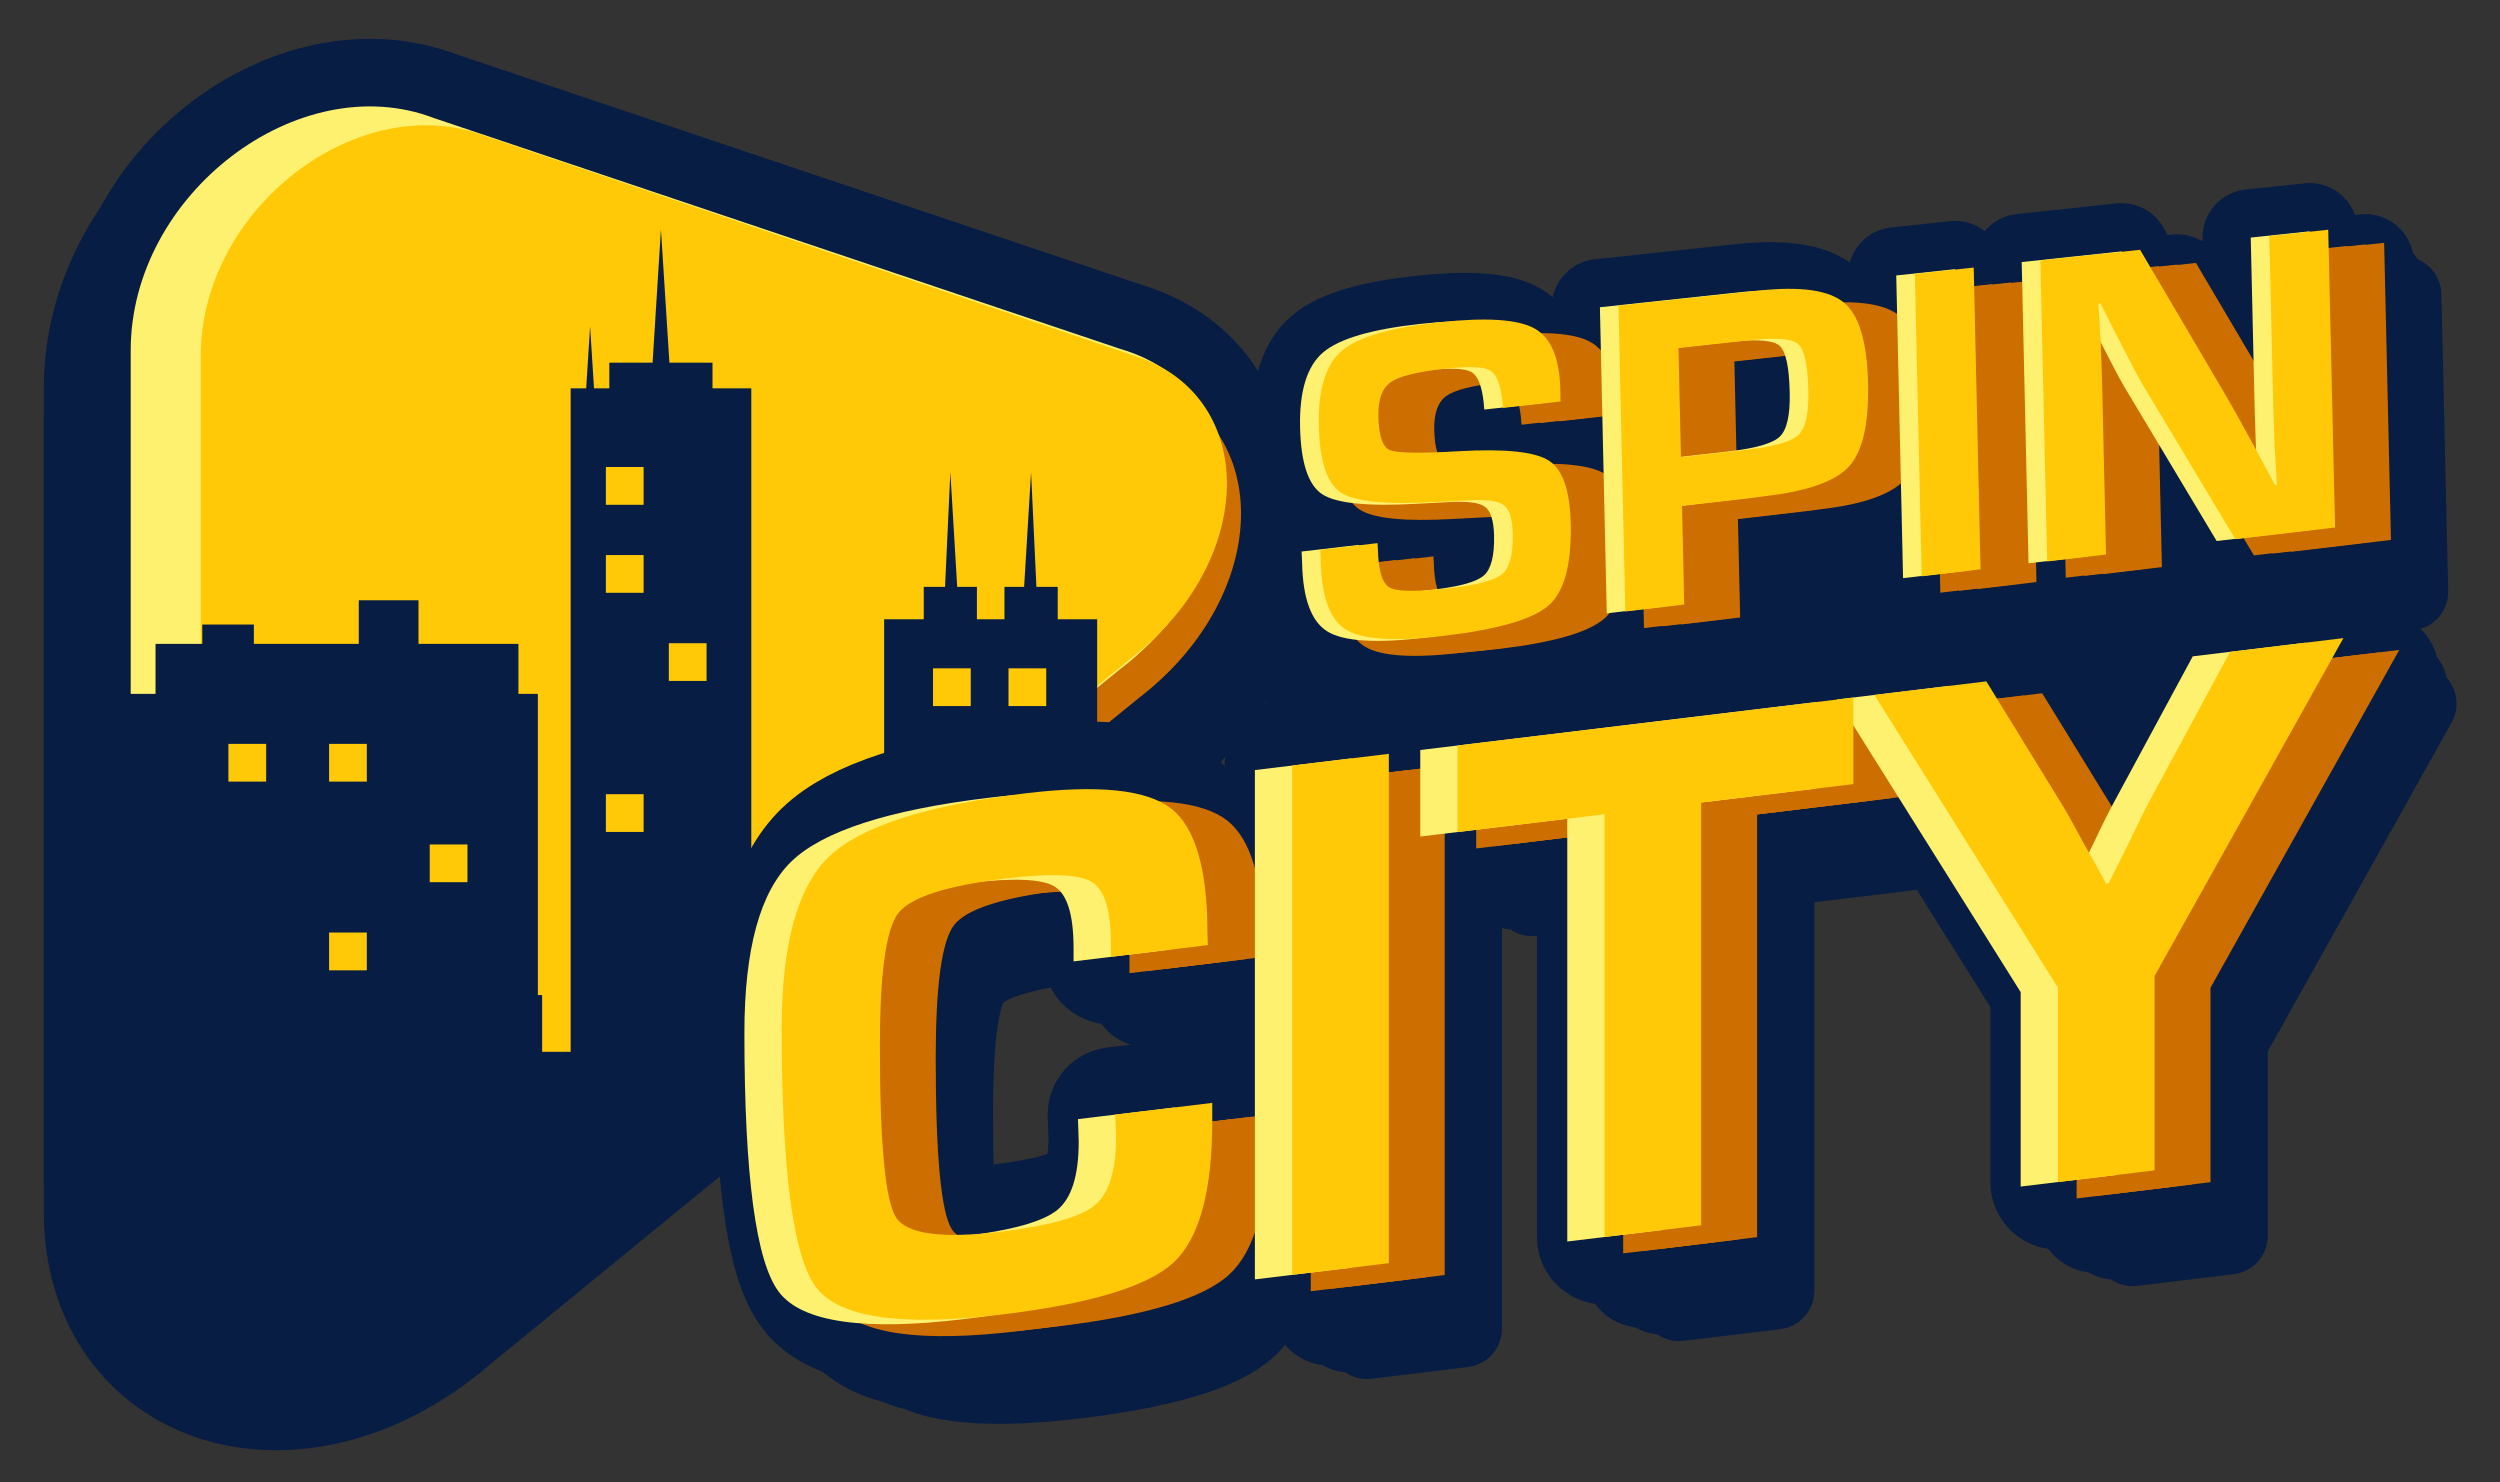 <?xml version="1.0" encoding="iso-8859-1"?>
<!-- Generator: Adobe Illustrator 16.0.0, SVG Export Plug-In . SVG Version: 6.00 Build 0)  -->
<!DOCTYPE svg PUBLIC "-//W3C//DTD SVG 1.1//EN" "http://www.w3.org/Graphics/SVG/1.1/DTD/svg11.dtd">
<svg version="1.1" id="Logo" xmlns="http://www.w3.org/2000/svg" xmlns:xlink="http://www.w3.org/1999/xlink" x="0px" y="0px"
	 width="129.5px" height="76.768px" viewBox="0 0 129.5 76.768" style="enable-background:new 0 0 129.5 76.768;"
	 xml:space="preserve">
<rect x="0" y="0" width="129.5" height="76.768" fill="#333333" stroke="none"/>
<g id="Play">
	<path style="fill:none;stroke:#071D44;stroke-width:9;stroke-linecap:round;stroke-linejoin:round;stroke-miterlimit:10;" d="
		M58.021,21.564L22.479,9.865c-7-2.623-15.709,4.044-15.709,12.148v40.761c0,8.104,8.709,10.515,15.709,4.467l35.543-29.084
		C65.085,32.697,65.085,23.568,58.021,21.564z"/>
	<path style="fill:none;stroke:#071D44;stroke-width:9;stroke-linecap:round;stroke-linejoin:round;stroke-miterlimit:10;" d="
		M58.021,19.817L22.479,7.99c-7-2.647-15.709,3.988-15.709,12.092v40.761c0,8.104,8.709,10.545,15.709,4.523l35.543-28.957
		C65.085,30.977,65.085,21.847,58.021,19.817z"/>
	<path style="fill:none;stroke:#071D44;stroke-width:7;stroke-linecap:round;stroke-linejoin:round;stroke-miterlimit:10;" d="
		M58.021,18.071L22.479,6.116c-7-2.675-15.709,3.933-15.709,12.036v40.76c0,8.104,8.709,10.577,15.709,4.58l35.543-28.829
		C65.085,29.254,65.085,20.125,58.021,18.071z"/>
	<path style="fill:#CC6F00;" d="M58.986,19.601L23.443,7.812c-7-2.642-15.709,3.985-15.709,12.074v40.688
		c0,8.089,8.709,10.521,15.709,4.507l35.543-28.921C66.051,30.735,66.051,21.623,58.986,19.601z"/>
	<path style="fill:#FEF170;" d="M58.021,18.071L22.479,6.116c-7-2.675-15.709,3.933-15.709,12.036v40.76
		c0,8.104,8.709,10.577,15.709,4.58l35.543-28.829C65.085,29.254,65.085,20.125,58.021,18.071z"/>
	<path style="fill:#FFC907;" d="M58.572,18.363L25.163,7.053c-6.58-2.514-14.765,3.739-14.765,11.388v38.461
		c0,7.646,8.185,10.015,14.765,4.379l33.411-27.172C65.214,28.994,65.214,20.324,58.572,18.363z"/>
</g>
<g id="Silhouette">
	<g>
		<g>
			<g>
				<defs>
					<path id="SVGID_1_" d="M60.104,16.532L21.646,2.35C14.095-0.542,4.635,6.92,4.57,15.844L4.25,60.738
						c-0.064,8.926,9.396,12.337,17.059,6.191L60.09,36.214C67.775,30.203,67.773,19.256,60.104,16.532z"/>
				</defs>
				<clipPath id="SVGID_2_">
					<use xlink:href="#SVGID_1_"  style="overflow:visible;"/>
				</clipPath>
				<g style="clip-path:url(#SVGID_2_);">
					<path style="fill:#071D44;" d="M56.833,44.694V32.079h-2.042v-1.678h-1.105l-0.277-5.934l-0.36,5.934H52.03v1.678h-1.426
						v-1.678h-1.021l-0.355-5.934l-0.275,5.934H47.85v1.678h-2.052v14.545h-4.515v7.206h-0.834v-5.876h-1.532V20.117h-2.009v-1.332
						h-2.233l-0.438-6.906l-0.433,6.906h-2.241v1.332H30.77l-0.203-3.208l-0.203,3.208h-0.805v34.367h-1.477v-2.938h-0.221V35.941
						h-1.006v-2.589h-5.177v-2.259h-3.094v2.259H13.15v-1.001h-2.672v1.001H8.057v2.589H6.048v13.6h-0.53v-2.459H3.104l5.085,25.258
						h13.519L56.833,44.694z"/>
					<g>
						<rect x="11.832" y="38.531" style="fill:#FFC907;" width="1.955" height="1.956"/>
						<rect x="17.046" y="38.531" style="fill:#FFC907;" width="1.955" height="1.956"/>
						<rect x="22.26" y="43.744" style="fill:#FFC907;" width="1.955" height="1.955"/>
						<rect x="17.046" y="48.307" style="fill:#FFC907;" width="1.955" height="1.955"/>
						<rect x="31.384" y="24.191" style="fill:#FFC907;" width="1.955" height="1.956"/>
						<rect x="31.384" y="28.754" style="fill:#FFC907;" width="1.955" height="1.954"/>
						<rect x="34.645" y="33.317" style="fill:#FFC907;" width="1.955" height="1.955"/>
						<rect x="31.384" y="41.138" style="fill:#FFC907;" width="1.955" height="1.955"/>
						<rect x="48.33" y="34.619" style="fill:#FFC907;" width="1.955" height="1.956"/>
						<rect x="52.24" y="34.619" style="fill:#FFC907;" width="1.955" height="1.956"/>
						<rect x="48.33" y="38.531" style="fill:#FFC907;" width="1.955" height="1.956"/>
						<rect x="52.24" y="42.442" style="fill:#FFC907;" width="1.955" height="1.954"/>
					</g>
				</g>
			</g>
		</g>
	</g>
</g>
<polygon style="fill:#071D44;" points="111.218,39.378 65.561,46.135 65.561,33.705 111.218,26.948 "/>
<g id="Spin">
	<g>
		<path style="fill:none;stroke:#071D44;stroke-width:4;stroke-linecap:round;stroke-linejoin:round;stroke-miterlimit:10;" d="
			M84.693,24.269l-2.979,0.338c-0.021-0.146-0.028-0.253-0.028-0.323c-0.092-0.884-0.306-1.42-0.64-1.611s-1.112-0.219-2.339-0.081
			c-1.441,0.162-2.384,0.399-2.82,0.713c-0.438,0.314-0.646,0.896-0.628,1.745c0.021,1.005,0.218,1.589,0.582,1.749
			c0.366,0.159,1.562,0.179,3.589,0.055c2.396-0.146,3.95,0.015,4.666,0.475c0.715,0.46,1.09,1.544,1.129,3.253
			c0.049,2.104-0.334,3.511-1.146,4.226c-0.811,0.717-2.62,1.245-5.43,1.588c-2.525,0.31-4.211,0.21-5.053-0.298
			c-0.841-0.508-1.281-1.688-1.322-3.547l-0.023-0.583l2.965-0.354l0.021,0.338c0.023,1.113,0.234,1.771,0.635,1.974
			c0.398,0.2,1.472,0.197,3.222-0.014c1.365-0.164,2.233-0.413,2.604-0.745c0.369-0.331,0.543-1.016,0.521-2.055
			c-0.019-0.768-0.172-1.258-0.464-1.479c-0.292-0.219-0.913-0.3-1.863-0.241l-1.688,0.093c-2.545,0.149-4.176-0.011-4.896-0.483
			c-0.716-0.47-1.096-1.62-1.137-3.445c-0.041-1.865,0.355-3.154,1.191-3.869c0.839-0.715,2.533-1.214,5.084-1.495
			c2.416-0.267,4.052-0.163,4.902,0.309c0.852,0.473,1.297,1.528,1.334,3.167L84.693,24.269z"/>
		<path style="fill:none;stroke:#071D44;stroke-width:4;stroke-linecap:round;stroke-linejoin:round;stroke-miterlimit:10;" d="
			M88.055,35.106l-0.354-15.799l6.473-0.712l0.801-0.089c2.174-0.238,3.646-0.029,4.422,0.624c0.773,0.653,1.185,2.036,1.231,4.146
			c0.047,2.094-0.282,3.527-0.987,4.3c-0.707,0.771-2.16,1.289-4.354,1.548l-0.706,0.095l-3.589,0.422l0.112,5.093L88.055,35.106z
			 M90.934,27.124l3.474-0.401c1.381-0.16,2.252-0.419,2.618-0.771c0.365-0.354,0.535-1.108,0.509-2.266
			c-0.027-1.326-0.201-2.131-0.521-2.415c-0.315-0.283-1.127-0.354-2.43-0.206l-3.777,0.423L90.934,27.124z"/>
		<path style="fill:none;stroke:#071D44;stroke-width:4;stroke-linecap:round;stroke-linejoin:round;stroke-miterlimit:10;" d="
			M106.1,17.284l0.354,15.588l-3.048,0.369l-0.354-15.622L106.1,17.284z"/>
		<path style="fill:none;stroke:#071D44;stroke-width:4;stroke-linecap:round;stroke-linejoin:round;stroke-miterlimit:10;" d="
			M124.463,15.275l0.354,15.378l-5.166,0.624l-4.784-7.943c-0.236-0.396-0.61-1.098-1.123-2.103l-0.543-1.056l-0.531-1.058
			l-0.117,0.013l0.07,1.02l0.06,1.008l0.068,2.032l0.204,8.896l-3.052,0.368l-0.354-15.546l5.168-0.565l4.357,7.372
			c0.385,0.651,0.832,1.442,1.341,2.372l0.642,1.184l0.642,1.191l0.104-0.013l-0.059-0.988l-0.059-0.989l-0.068-1.983l-0.204-8.879
			L124.463,15.275z"/>
	</g>
	<g>
		<path style="fill:none;stroke:#071D44;stroke-width:4;stroke-linecap:round;stroke-linejoin:round;stroke-miterlimit:10;" d="
			M83.729,23.403l-2.978,0.337c-0.021-0.146-0.028-0.254-0.028-0.323c-0.093-0.884-0.306-1.423-0.641-1.613
			c-0.334-0.191-1.111-0.22-2.338-0.083c-1.442,0.161-2.385,0.397-2.821,0.711c-0.438,0.314-0.646,0.896-0.628,1.747
			c0.021,1.007,0.217,1.59,0.582,1.75c0.365,0.161,1.561,0.181,3.589,0.059c2.396-0.144,3.95,0.019,4.665,0.479
			c0.715,0.462,1.09,1.547,1.131,3.255c0.047,2.104-0.336,3.514-1.146,4.228c-0.813,0.715-2.621,1.245-5.43,1.586
			c-2.525,0.307-4.211,0.206-5.054-0.302c-0.841-0.509-1.28-1.692-1.319-3.552l-0.025-0.583l2.965-0.352l0.02,0.337
			c0.024,1.114,0.235,1.772,0.636,1.975c0.397,0.202,1.472,0.2,3.223-0.01c1.365-0.163,2.231-0.411,2.604-0.743
			c0.369-0.333,0.543-1.019,0.521-2.058c-0.019-0.768-0.172-1.259-0.464-1.478c-0.291-0.22-0.912-0.302-1.863-0.244l-1.688,0.092
			c-2.543,0.146-4.176-0.014-4.896-0.486c-0.717-0.473-1.097-1.623-1.137-3.45c-0.042-1.865,0.355-3.155,1.191-3.872
			c0.838-0.714,2.533-1.211,5.082-1.49c2.418-0.266,4.054-0.16,4.904,0.313c0.852,0.473,1.297,1.529,1.333,3.169L83.729,23.403z"/>
		<path style="fill:none;stroke:#071D44;stroke-width:4;stroke-linecap:round;stroke-linejoin:round;stroke-miterlimit:10;" d="
			M87.089,34.249l-0.354-15.809l6.476-0.709l0.8-0.088c2.176-0.237,3.647-0.027,4.422,0.629c0.775,0.655,1.186,2.038,1.231,4.149
			c0.047,2.096-0.283,3.529-0.987,4.303c-0.707,0.771-2.16,1.288-4.355,1.545l-0.705,0.094l-3.59,0.42l0.113,5.097L87.089,34.249z
			 M89.968,26.268l3.472-0.4c1.384-0.159,2.254-0.417,2.621-0.771c0.364-0.354,0.535-1.107,0.508-2.267
			c-0.027-1.326-0.2-2.132-0.521-2.416c-0.317-0.283-1.126-0.354-2.429-0.208l-3.778,0.42L89.968,26.268z"/>
		<path style="fill:none;stroke:#071D44;stroke-width:4;stroke-linecap:round;stroke-linejoin:round;stroke-miterlimit:10;" d="
			M105.134,16.43l0.354,15.599l-3.049,0.367l-0.354-15.635L105.134,16.43z"/>
		<path style="fill:none;stroke:#071D44;stroke-width:4;stroke-linecap:round;stroke-linejoin:round;stroke-miterlimit:10;" d="
			M123.498,14.434l0.354,15.388l-5.168,0.62l-4.783-7.953c-0.236-0.397-0.611-1.101-1.123-2.104l-0.543-1.058l-0.532-1.059
			l-0.116,0.012l0.068,1.02l0.061,1.009l0.068,2.034l0.203,8.903l-3.049,0.367l-0.354-15.559l5.167-0.563l4.357,7.38
			c0.384,0.652,0.83,1.444,1.341,2.375l0.643,1.185l0.642,1.192l0.104-0.013l-0.059-0.99l-0.06-0.989l-0.069-1.986l-0.203-8.884
			L123.498,14.434z"/>
	</g>
	<g>
		<path style="fill:none;stroke:#071D44;stroke-width:5;stroke-linecap:round;stroke-linejoin:round;stroke-miterlimit:10;" d="
			M82.764,22.536l-2.979,0.334c-0.021-0.146-0.029-0.253-0.029-0.323c-0.092-0.885-0.305-1.424-0.641-1.615
			c-0.332-0.191-1.111-0.22-2.338-0.083c-1.441,0.16-2.383,0.396-2.819,0.71c-0.438,0.313-0.647,0.896-0.628,1.747
			c0.021,1.007,0.216,1.591,0.58,1.751c0.367,0.161,1.563,0.183,3.591,0.061c2.396-0.141,3.95,0.021,4.665,0.483
			c0.714,0.462,1.09,1.548,1.129,3.258c0.047,2.104-0.335,3.514-1.146,4.229c-0.81,0.715-2.621,1.243-5.43,1.582
			c-2.525,0.305-4.21,0.203-5.051-0.306c-0.842-0.51-1.281-1.693-1.322-3.554l-0.025-0.583l2.966-0.349l0.021,0.339
			c0.024,1.113,0.235,1.773,0.635,1.977c0.397,0.202,1.472,0.201,3.223-0.007c1.363-0.162,2.232-0.41,2.604-0.743
			c0.369-0.331,0.543-1.018,0.521-2.058c-0.02-0.768-0.173-1.259-0.464-1.479c-0.293-0.218-0.914-0.301-1.863-0.245l-1.688,0.089
			c-2.545,0.146-4.176-0.017-4.896-0.488c-0.716-0.475-1.097-1.625-1.138-3.454c-0.041-1.866,0.355-3.157,1.193-3.873
			s2.531-1.212,5.082-1.489c2.416-0.265,4.053-0.158,4.903,0.316c0.851,0.474,1.296,1.532,1.333,3.174L82.764,22.536z"/>
		<path style="fill:none;stroke:#071D44;stroke-width:5;stroke-linecap:round;stroke-linejoin:round;stroke-miterlimit:10;" d="
			M86.123,33.394L85.77,17.573l6.474-0.704l0.802-0.087c2.173-0.235,3.646-0.023,4.422,0.631c0.771,0.658,1.184,2.042,1.229,4.155
			c0.05,2.097-0.28,3.533-0.984,4.305c-0.708,0.772-2.16,1.287-4.355,1.542l-0.705,0.094l-3.59,0.418l0.113,5.101L86.123,33.394z
			 M89.003,25.406l3.472-0.397c1.381-0.157,2.254-0.415,2.619-0.768c0.365-0.354,0.536-1.108,0.51-2.267
			c-0.028-1.328-0.203-2.135-0.521-2.419c-0.315-0.283-1.126-0.354-2.431-0.212l-3.775,0.418L89.003,25.406z"/>
		<path style="fill:none;stroke:#071D44;stroke-width:5;stroke-linecap:round;stroke-linejoin:round;stroke-miterlimit:10;" d="
			M104.169,15.575l0.354,15.609l-3.049,0.364l-0.354-15.646L104.169,15.575z"/>
		<path style="fill:none;stroke:#071D44;stroke-width:5;stroke-linecap:round;stroke-linejoin:round;stroke-miterlimit:10;" d="
			M122.531,13.59l0.354,15.398l-5.166,0.617l-4.783-7.963c-0.237-0.398-0.61-1.103-1.125-2.107l-0.543-1.058l-0.531-1.062
			l-0.115,0.013l0.068,1.02l0.061,1.009l0.068,2.035l0.203,8.91l-3.049,0.365l-0.354-15.57l5.169-0.56l4.357,7.391
			c0.383,0.651,0.83,1.446,1.34,2.378l0.643,1.186l0.643,1.193l0.104-0.012l-0.061-0.989l-0.059-0.992l-0.068-1.987l-0.203-8.89
			L122.531,13.59z"/>
	</g>
	<g>
		<path style="fill:none;stroke:#071D44;stroke-width:5;stroke-linecap:round;stroke-linejoin:round;stroke-miterlimit:10;" d="
			M79.867,20.885l-2.979,0.33c-0.021-0.146-0.029-0.254-0.029-0.325c-0.092-0.886-0.305-1.427-0.639-1.619
			c-0.334-0.193-1.113-0.224-2.34-0.089c-1.441,0.158-2.384,0.395-2.82,0.707c-0.438,0.314-0.646,0.896-0.627,1.75
			c0.021,1.009,0.215,1.594,0.582,1.757c0.365,0.16,1.56,0.184,3.588,0.063c2.396-0.138,3.951,0.026,4.666,0.49
			c0.715,0.463,1.09,1.555,1.129,3.268c0.047,2.11-0.334,3.521-1.146,4.235s-2.62,1.241-5.43,1.577
			c-2.525,0.302-4.212,0.198-5.052-0.313c-0.842-0.513-1.283-1.699-1.321-3.563l-0.025-0.584l2.966-0.344l0.021,0.339
			c0.022,1.116,0.233,1.777,0.634,1.981c0.4,0.203,1.473,0.202,3.223-0.004c1.364-0.159,2.232-0.405,2.604-0.739
			c0.369-0.331,0.544-1.02,0.521-2.062c-0.02-0.771-0.172-1.263-0.465-1.483c-0.291-0.22-0.912-0.304-1.861-0.248l-1.688,0.087
			c-2.545,0.144-4.178-0.022-4.896-0.499c-0.717-0.477-1.098-1.63-1.139-3.462c-0.041-1.872,0.356-3.165,1.192-3.88
			c0.839-0.715,2.532-1.209,5.084-1.482c2.416-0.262,4.051-0.152,4.901,0.324c0.854,0.478,1.297,1.537,1.334,3.183L79.867,20.885z"
			/>
		<path style="fill:none;stroke:#071D44;stroke-width:5;stroke-linecap:round;stroke-linejoin:round;stroke-miterlimit:10;" d="
			M83.229,31.77l-0.354-15.854l6.473-0.695l0.803-0.085c2.172-0.232,3.646-0.021,4.422,0.641c0.771,0.66,1.183,2.046,1.229,4.164
			c0.048,2.102-0.282,3.54-0.985,4.312c-0.707,0.774-2.16,1.287-4.356,1.541l-0.706,0.093l-3.589,0.413l0.114,5.109L83.229,31.77z
			 M86.107,23.771l3.472-0.393c1.381-0.158,2.253-0.413,2.62-0.767c0.363-0.354,0.535-1.111,0.508-2.271
			c-0.027-1.331-0.202-2.139-0.521-2.425c-0.314-0.284-1.125-0.355-2.429-0.215l-3.776,0.412L86.107,23.771z"/>
		<path style="fill:none;stroke:#071D44;stroke-width:5;stroke-linecap:round;stroke-linejoin:round;stroke-miterlimit:10;" d="
			M101.273,13.943l0.354,15.645l-3.048,0.36l-0.354-15.679L101.273,13.943z"/>
		<path style="fill:none;stroke:#071D44;stroke-width:5;stroke-linecap:round;stroke-linejoin:round;stroke-miterlimit:10;" d="
			M119.637,11.982l0.352,15.434l-5.165,0.609l-4.783-7.986c-0.237-0.399-0.61-1.104-1.123-2.113l-0.543-1.062l-0.532-1.063
			l-0.115,0.014l0.068,1.021l0.061,1.012l0.067,2.039l0.204,8.931l-3.05,0.36l-0.354-15.604l5.168-0.552l4.358,7.411
			c0.384,0.655,0.831,1.45,1.34,2.386l0.644,1.188l0.641,1.197l0.105-0.012l-0.061-0.993l-0.061-0.994l-0.066-1.99l-0.204-8.91
			L119.637,11.982z"/>
	</g>
	<g>
		<path style="fill:#CC6F00;" d="M83.729,21.494l-2.978,0.332c-0.021-0.146-0.028-0.254-0.028-0.323
			c-0.093-0.885-0.306-1.422-0.641-1.615c-0.334-0.191-1.111-0.223-2.338-0.086c-1.442,0.159-2.385,0.396-2.821,0.707
			c-0.438,0.313-0.646,0.896-0.628,1.746c0.021,1.006,0.217,1.589,0.582,1.75c0.365,0.16,1.561,0.183,3.589,0.062
			c2.396-0.14,3.95,0.022,4.665,0.484s1.09,1.548,1.131,3.258c0.047,2.104-0.336,3.512-1.146,4.225
			c-0.813,0.715-2.621,1.241-5.43,1.577c-2.525,0.304-4.211,0.201-5.054-0.309c-0.841-0.508-1.28-1.692-1.319-3.553l-0.025-0.583
			l2.965-0.346l0.02,0.337c0.024,1.114,0.235,1.773,0.636,1.977c0.397,0.203,1.472,0.2,3.223-0.008
			c1.365-0.16,2.231-0.406,2.604-0.738c0.369-0.331,0.543-1.018,0.521-2.058c-0.019-0.767-0.172-1.259-0.464-1.479
			c-0.291-0.22-0.912-0.303-1.863-0.246l-1.688,0.089c-2.543,0.145-4.176-0.021-4.896-0.493c-0.717-0.474-1.097-1.625-1.137-3.452
			c-0.042-1.865,0.355-3.156,1.191-3.869c0.838-0.714,2.533-1.208,5.082-1.484c2.418-0.262,4.054-0.155,4.904,0.318
			c0.852,0.475,1.297,1.53,1.333,3.173L83.729,21.494z"/>
		<path style="fill:#CC6F00;" d="M87.089,32.347l-0.354-15.809l6.475-0.7l0.8-0.088c2.175-0.232,3.647-0.021,4.423,0.636
			c0.773,0.656,1.185,2.04,1.23,4.151c0.047,2.097-0.283,3.53-0.987,4.302c-0.707,0.771-2.159,1.285-4.356,1.539l-0.705,0.093
			l-3.59,0.415l0.115,5.098L87.089,32.347z M89.968,24.366l3.472-0.396c1.384-0.155,2.254-0.412,2.621-0.766
			c0.364-0.352,0.535-1.107,0.508-2.265c-0.027-1.328-0.2-2.133-0.521-2.417c-0.317-0.284-1.126-0.354-2.429-0.212l-3.778,0.415
			L89.968,24.366z"/>
		<path style="fill:#CC6F00;" d="M105.134,14.551l0.354,15.6l-3.049,0.362l-0.354-15.635L105.134,14.551z"/>
		<path style="fill:#CC6F00;" d="M123.498,12.579l0.354,15.39l-5.168,0.612l-4.783-7.96c-0.235-0.398-0.61-1.1-1.123-2.105
			l-0.543-1.058l-0.531-1.06l-0.116,0.013l0.067,1.02l0.062,1.009l0.068,2.032l0.202,8.904l-3.049,0.363l-0.354-15.561l5.167-0.557
			l4.358,7.388c0.383,0.651,0.83,1.444,1.34,2.376l0.643,1.185l0.641,1.194l0.104-0.012l-0.058-0.99l-0.061-0.989l-0.068-1.986
			l-0.203-8.883L123.498,12.579z"/>
	</g>
	<g>
		<path style="fill:#CC6F00;" d="M82.764,21.581l-2.979,0.333c-0.021-0.145-0.029-0.253-0.029-0.322
			c-0.092-0.886-0.305-1.425-0.641-1.615c-0.332-0.192-1.111-0.222-2.338-0.087c-1.441,0.16-2.383,0.396-2.819,0.709
			c-0.438,0.313-0.647,0.896-0.628,1.746c0.021,1.007,0.216,1.591,0.58,1.751c0.367,0.161,1.563,0.183,3.591,0.063
			c2.396-0.139,3.95,0.023,4.665,0.485c0.714,0.463,1.09,1.549,1.129,3.259c0.047,2.105-0.335,3.515-1.146,4.229
			c-0.81,0.715-2.621,1.24-5.43,1.577c-2.525,0.304-4.21,0.201-5.051-0.309c-0.842-0.511-1.281-1.695-1.322-3.556l-0.025-0.584
			l2.966-0.347l0.021,0.339c0.024,1.113,0.235,1.773,0.635,1.978c0.398,0.202,1.472,0.201,3.223-0.007
			c1.363-0.16,2.232-0.406,2.604-0.74c0.369-0.331,0.543-1.018,0.521-2.058c-0.02-0.769-0.173-1.262-0.464-1.479
			c-0.293-0.218-0.914-0.302-1.863-0.246l-1.688,0.09c-2.545,0.144-4.176-0.021-4.896-0.493c-0.716-0.475-1.097-1.625-1.138-3.455
			c-0.041-1.868,0.355-3.156,1.193-3.873c0.838-0.713,2.531-1.208,5.082-1.485c2.416-0.262,4.053-0.154,4.903,0.32
			c0.853,0.476,1.296,1.533,1.333,3.176L82.764,21.581z"/>
		<path style="fill:#CC6F00;" d="M86.123,32.442l-0.354-15.82l6.473-0.7l0.802-0.088c2.173-0.234,3.646-0.021,4.422,0.637
			c0.772,0.656,1.183,2.041,1.229,4.154c0.049,2.098-0.281,3.532-0.985,4.305c-0.708,0.771-2.16,1.286-4.356,1.541l-0.705,0.093
			l-3.59,0.415l0.114,5.1L86.123,32.442z M89.003,24.456l3.472-0.396c1.381-0.158,2.254-0.414,2.619-0.769
			c0.365-0.353,0.536-1.107,0.51-2.268c-0.028-1.327-0.203-2.133-0.521-2.418c-0.315-0.284-1.126-0.355-2.431-0.212l-3.775,0.415
			L89.003,24.456z"/>
		<path style="fill:#CC6F00;" d="M104.169,14.633l0.354,15.609l-3.049,0.363l-0.354-15.646L104.169,14.633z"/>
		<path style="fill:#CC6F00;" d="M122.531,12.662l0.354,15.4l-5.166,0.612l-4.783-7.966c-0.237-0.397-0.61-1.102-1.125-2.105
			l-0.543-1.059l-0.531-1.062l-0.115,0.013l0.068,1.021l0.061,1.009l0.068,2.036l0.203,8.908l-3.049,0.362l-0.354-15.569
			l5.169-0.556l4.357,7.394c0.383,0.652,0.83,1.445,1.34,2.379l0.643,1.186l0.643,1.194l0.104-0.013l-0.061-0.99l-0.059-0.991
			l-0.068-1.986l-0.203-8.891L122.531,12.662z"/>
	</g>
	<g>
		<path style="fill:#CC6F00;" d="M81.798,21.667L78.818,22c-0.02-0.145-0.027-0.253-0.027-0.323
			c-0.091-0.886-0.305-1.424-0.641-1.616c-0.334-0.193-1.11-0.222-2.338-0.087c-1.44,0.159-2.385,0.396-2.819,0.709
			c-0.438,0.313-0.646,0.896-0.63,1.748c0.023,1.008,0.218,1.593,0.582,1.755c0.367,0.16,1.563,0.182,3.591,0.061
			c2.396-0.138,3.948,0.025,4.664,0.487c0.716,0.463,1.091,1.55,1.131,3.261c0.047,2.108-0.335,3.519-1.146,4.231
			c-0.812,0.715-2.621,1.24-5.431,1.578c-2.524,0.304-4.211,0.201-5.053-0.311c-0.841-0.511-1.281-1.695-1.321-3.557l-0.023-0.585
			l2.965-0.346l0.021,0.337c0.024,1.116,0.235,1.775,0.636,1.979c0.396,0.203,1.472,0.202,3.222-0.004
			c1.364-0.161,2.233-0.408,2.604-0.74c0.37-0.332,0.543-1.018,0.521-2.059c-0.019-0.771-0.173-1.262-0.466-1.48
			c-0.291-0.22-0.911-0.303-1.861-0.246l-1.688,0.089c-2.545,0.145-4.178-0.021-4.896-0.495c-0.717-0.474-1.099-1.626-1.14-3.455
			c-0.041-1.869,0.356-3.16,1.195-3.877c0.836-0.714,2.531-1.209,5.082-1.486c2.416-0.262,4.051-0.154,4.902,0.321
			c0.852,0.475,1.297,1.534,1.334,3.178L81.798,21.667z"/>
		<path style="fill:#CC6F00;" d="M85.158,32.534l-0.354-15.831l6.473-0.699l0.802-0.088c2.173-0.234,3.646-0.021,4.422,0.637
			c0.772,0.658,1.185,2.043,1.229,4.158c0.047,2.101-0.282,3.533-0.985,4.308c-0.707,0.771-2.16,1.286-4.356,1.542l-0.703,0.092
			l-3.592,0.415l0.114,5.104L85.158,32.534z M88.037,24.545l3.472-0.396c1.382-0.157,2.253-0.413,2.62-0.767
			c0.365-0.354,0.535-1.109,0.508-2.271c-0.027-1.329-0.201-2.135-0.521-2.42c-0.315-0.284-1.125-0.354-2.429-0.212l-3.776,0.415
			L88.037,24.545z"/>
		<path style="fill:#CC6F00;" d="M103.203,14.717l0.354,15.622l-3.048,0.362l-0.354-15.655L103.203,14.717z"/>
		<path style="fill:#CC6F00;" d="M121.566,12.745l0.354,15.412l-5.167,0.612l-4.782-7.972c-0.238-0.398-0.613-1.103-1.125-2.109
			l-0.543-1.06l-0.531-1.063l-0.117,0.013l0.07,1.021l0.06,1.01l0.067,2.036l0.205,8.917l-3.05,0.362l-0.354-15.583l5.168-0.556
			l4.357,7.397c0.385,0.653,0.831,1.447,1.34,2.38l0.645,1.187l0.64,1.196l0.105-0.013l-0.06-0.99l-0.06-0.993l-0.067-1.988
			l-0.205-8.896L121.566,12.745z"/>
	</g>
	<g>
		<path style="fill:#FEF170;" d="M79.867,20.885l-2.979,0.33c-0.021-0.146-0.029-0.254-0.029-0.325
			c-0.092-0.886-0.305-1.427-0.639-1.619c-0.334-0.193-1.113-0.224-2.34-0.089c-1.441,0.158-2.384,0.395-2.82,0.707
			c-0.438,0.314-0.646,0.896-0.627,1.75c0.021,1.009,0.215,1.594,0.582,1.757c0.365,0.16,1.56,0.184,3.588,0.063
			c2.396-0.138,3.951,0.026,4.666,0.49c0.715,0.463,1.09,1.555,1.129,3.268c0.047,2.11-0.334,3.521-1.146,4.235
			s-2.62,1.241-5.43,1.577c-2.525,0.302-4.212,0.198-5.052-0.313c-0.842-0.513-1.283-1.699-1.321-3.563l-0.025-0.584l2.966-0.344
			l0.021,0.339c0.022,1.116,0.233,1.777,0.634,1.981c0.4,0.203,1.473,0.202,3.223-0.004c1.364-0.159,2.232-0.405,2.604-0.739
			c0.369-0.331,0.544-1.02,0.521-2.062c-0.02-0.771-0.172-1.263-0.465-1.483c-0.291-0.22-0.912-0.304-1.861-0.248l-1.688,0.087
			c-2.545,0.144-4.178-0.022-4.896-0.499c-0.717-0.477-1.098-1.63-1.139-3.462c-0.041-1.872,0.356-3.165,1.192-3.88
			c0.839-0.715,2.532-1.209,5.084-1.482c2.416-0.262,4.051-0.152,4.901,0.324c0.854,0.478,1.297,1.537,1.334,3.183L79.867,20.885z"
			/>
		<path style="fill:#FEF170;" d="M83.229,31.77l-0.354-15.854l6.473-0.695l0.803-0.085c2.172-0.232,3.646-0.021,4.422,0.641
			c0.771,0.66,1.183,2.046,1.229,4.164c0.048,2.102-0.282,3.54-0.985,4.312c-0.707,0.774-2.16,1.287-4.356,1.541l-0.706,0.093
			l-3.589,0.413l0.114,5.109L83.229,31.77z M86.107,23.771l3.472-0.393c1.381-0.158,2.253-0.413,2.62-0.767
			c0.363-0.354,0.535-1.111,0.508-2.271c-0.027-1.331-0.202-2.139-0.521-2.425c-0.314-0.284-1.125-0.355-2.429-0.215l-3.776,0.412
			L86.107,23.771z"/>
		<path style="fill:#FEF170;" d="M101.273,13.943l0.354,15.645l-3.048,0.36l-0.354-15.679L101.273,13.943z"/>
		<path style="fill:#FEF170;" d="M119.637,11.982l0.352,15.434l-5.165,0.609l-4.783-7.986c-0.237-0.399-0.61-1.104-1.123-2.113
			l-0.543-1.062l-0.532-1.063l-0.115,0.014l0.068,1.021l0.061,1.012l0.067,2.039l0.204,8.931l-3.05,0.36l-0.354-15.604l5.168-0.552
			l4.358,7.411c0.384,0.655,0.831,1.45,1.34,2.386l0.644,1.188l0.641,1.197l0.105-0.012l-0.061-0.993l-0.061-0.994l-0.066-1.99
			l-0.204-8.91L119.637,11.982z"/>
	</g>
	<g>
		<path style="fill:#FFC907;" d="M80.833,20.799l-2.979,0.331c-0.021-0.146-0.028-0.257-0.028-0.324
			c-0.093-0.886-0.306-1.426-0.64-1.618c-0.334-0.193-1.112-0.223-2.338-0.089c-1.443,0.158-2.386,0.395-2.822,0.707
			c-0.437,0.314-0.646,0.896-0.627,1.749c0.022,1.009,0.218,1.594,0.582,1.755c0.367,0.161,1.562,0.184,3.59,0.063
			c2.396-0.138,3.949,0.026,4.664,0.49c0.716,0.463,1.091,1.551,1.129,3.266c0.048,2.107-0.334,3.52-1.146,4.232
			c-0.81,0.716-2.62,1.241-5.43,1.576c-2.524,0.302-4.21,0.197-5.052-0.313c-0.842-0.512-1.282-1.698-1.321-3.561l-0.024-0.584
			l2.965-0.345l0.021,0.338c0.022,1.117,0.235,1.777,0.636,1.98c0.396,0.204,1.471,0.203,3.223-0.003
			c1.363-0.16,2.231-0.407,2.603-0.738c0.37-0.331,0.544-1.019,0.521-2.061c-0.018-0.77-0.17-1.262-0.463-1.483
			c-0.291-0.219-0.912-0.303-1.862-0.247l-1.687,0.088c-2.546,0.143-4.178-0.022-4.896-0.498c-0.717-0.476-1.098-1.63-1.137-3.459
			c-0.043-1.872,0.354-3.163,1.191-3.878c0.837-0.713,2.532-1.209,5.083-1.483c2.416-0.26,4.052-0.15,4.901,0.326
			c0.854,0.475,1.298,1.535,1.335,3.18L80.833,20.799z"/>
		<path style="fill:#FFC907;" d="M84.191,31.676l-0.354-15.845l6.476-0.694l0.801-0.085c2.173-0.233,3.646-0.021,4.42,0.64
			c0.775,0.659,1.185,2.045,1.23,4.161c0.049,2.101-0.281,3.537-0.986,4.31c-0.707,0.772-2.158,1.286-4.355,1.539l-0.705,0.094
			l-3.589,0.412l0.112,5.107L84.191,31.676z M87.072,23.684l3.471-0.395c1.382-0.155,2.254-0.413,2.62-0.765
			c0.364-0.354,0.536-1.11,0.509-2.271c-0.027-1.33-0.201-2.137-0.521-2.423c-0.315-0.284-1.125-0.354-2.428-0.214l-3.779,0.412
			L87.072,23.684z"/>
		<path style="fill:#FFC907;" d="M102.238,13.86l0.354,15.632l-3.049,0.361l-0.354-15.667L102.238,13.86z"/>
		<path style="fill:#FFC907;" d="M120.602,11.9l0.354,15.423l-5.166,0.608l-4.784-7.98c-0.236-0.397-0.611-1.104-1.124-2.111
			l-0.543-1.061l-0.53-1.063l-0.117,0.014l0.068,1.021l0.061,1.012l0.068,2.037l0.203,8.924l-3.049,0.36l-0.354-15.593l5.168-0.552
			l4.357,7.404c0.385,0.654,0.83,1.448,1.34,2.386l0.643,1.187l0.641,1.199l0.105-0.013l-0.06-0.992l-0.059-0.993l-0.069-1.988
			l-0.203-8.903L120.602,11.9z"/>
	</g>
</g>
<g id="City">
	<g>
		<path style="fill:none;stroke:#071D44;stroke-width:4;stroke-linecap:round;stroke-linejoin:round;stroke-miterlimit:10;" d="
			M61.631,61.129l5.025-0.607v0.907c0,3.674-0.672,6.13-2.01,7.365c-1.342,1.238-4.306,2.136-8.892,2.691
			c-5.207,0.63-8.408,0.167-9.606-1.389c-1.197-1.556-1.797-6.03-1.797-13.428c0-4.354,0.813-7.317,2.437-8.888
			c1.624-1.569,5.017-2.667,10.185-3.293c3.762-0.457,6.274-0.197,7.538,0.776c1.264,0.975,1.896,3.138,1.896,6.485l0.021,0.599
			l-5.024,0.607V52.28c0-1.728-0.326-2.792-0.978-3.196c-0.649-0.401-2.135-0.466-4.455-0.185c-3.106,0.377-4.97,0.982-5.596,1.817
			c-0.625,0.836-0.937,3.129-0.937,6.879c0,5.053,0.278,8.008,0.84,8.867c0.56,0.858,2.373,1.104,5.439,0.731
			c2.487-0.302,4.102-0.755,4.844-1.36c0.741-0.604,1.109-1.783,1.109-3.536L61.631,61.129z"/>
		<path style="fill:none;stroke:#071D44;stroke-width:4;stroke-linecap:round;stroke-linejoin:round;stroke-miterlimit:10;" d="
			M75.802,42.443v26.384l-5.006,0.606V43.05L75.802,42.443z"/>
		<path style="fill:none;stroke:#071D44;stroke-width:4;stroke-linecap:round;stroke-linejoin:round;stroke-miterlimit:10;" d="
			M91.982,44.964v21.9l-5.006,0.605v-21.9l-7.615,0.924v-4.482l20.506-2.485v4.483L91.982,44.964z"/>
		<path style="fill:none;stroke:#071D44;stroke-width:4;stroke-linecap:round;stroke-linejoin:round;stroke-miterlimit:10;" d="
			M125.25,36.448l-9.781,17.5v10.07l-5.005,0.604V54.556l-9.51-15.162l5.798-0.704l3.982,6.476c0.219,0.36,0.592,1.03,1.119,2.011
			l0.563,0.996l0.541,0.997l0.135-0.018l0.563-1.131l0.561-1.132c0.479-1.011,0.855-1.771,1.143-2.284l4.021-7.446L125.25,36.448z"
			/>
	</g>
	<g>
		<path style="fill:none;stroke:#071D44;stroke-width:5;stroke-linecap:round;stroke-linejoin:round;stroke-miterlimit:10;" d="
			M60.666,60.281l5.025-0.607v0.908c0,3.673-0.672,6.129-2.011,7.364c-1.342,1.238-4.305,2.136-8.891,2.691
			c-5.207,0.631-8.408,0.168-9.606-1.389c-1.197-1.556-1.797-6.03-1.797-13.428c0-4.354,0.813-7.317,2.436-8.887
			c1.625-1.568,5.018-2.666,10.186-3.292c3.762-0.458,6.273-0.197,7.537,0.774c1.264,0.977,1.896,3.139,1.896,6.487l0.02,0.597
			l-5.025,0.609v-0.677c0-1.729-0.326-2.792-0.977-3.196c-0.65-0.403-2.137-0.466-4.455-0.186c-3.105,0.377-4.971,0.983-5.596,1.817
			c-0.625,0.837-0.938,3.129-0.938,6.879c0,5.053,0.279,8.007,0.84,8.867c0.561,0.859,2.375,1.104,5.44,0.732
			c2.487-0.303,4.101-0.756,4.843-1.36c0.741-0.604,1.11-1.784,1.11-3.537L60.666,60.281z"/>
		<path style="fill:none;stroke:#071D44;stroke-width:5;stroke-linecap:round;stroke-linejoin:round;stroke-miterlimit:10;" d="
			M74.836,41.594v26.384l-5.006,0.605V42.201L74.836,41.594z"/>
		<path style="fill:none;stroke:#071D44;stroke-width:5;stroke-linecap:round;stroke-linejoin:round;stroke-miterlimit:10;" d="
			M91.018,44.115v21.901l-5.006,0.604V44.722l-7.615,0.925v-4.483l20.506-2.485v4.482L91.018,44.115z"/>
		<path style="fill:none;stroke:#071D44;stroke-width:5;stroke-linecap:round;stroke-linejoin:round;stroke-miterlimit:10;" d="
			M124.283,35.598l-9.779,17.503v10.07l-5.006,0.604V53.707l-9.51-15.162l5.798-0.704l3.981,6.477
			c0.219,0.359,0.594,1.029,1.119,2.01l0.563,0.996l0.541,0.997l0.135-0.018l0.562-1.131l0.562-1.132
			c0.478-1.011,0.854-1.771,1.142-2.283l4.021-7.446L124.283,35.598z"/>
	</g>
	<g>
		<path style="fill:none;stroke:#071D44;stroke-width:6;stroke-linecap:round;stroke-linejoin:round;stroke-miterlimit:10;" d="
			M59.701,59.435l5.025-0.609v0.908c0,3.673-0.672,6.129-2.011,7.365c-1.341,1.237-4.305,2.136-8.892,2.689
			c-5.207,0.632-8.407,0.169-9.605-1.387c-1.197-1.557-1.798-6.031-1.798-13.429c0-4.354,0.813-7.316,2.437-8.887
			c1.623-1.567,5.017-2.666,10.185-3.294c3.762-0.455,6.274-0.195,7.538,0.777c1.264,0.977,1.895,3.138,1.895,6.487l0.021,0.598
			l-5.025,0.607v-0.673c0-1.728-0.326-2.792-0.977-3.195c-0.651-0.403-2.137-0.467-4.455-0.187
			c-3.105,0.376-4.971,0.983-5.596,1.818c-0.625,0.837-0.938,3.13-0.938,6.879c0,5.052,0.279,8.006,0.841,8.867
			c0.56,0.858,2.374,1.104,5.44,0.731c2.486-0.304,4.101-0.756,4.843-1.359c0.741-0.605,1.11-1.784,1.11-3.536L59.701,59.435z"/>
		<path style="fill:none;stroke:#071D44;stroke-width:6;stroke-linecap:round;stroke-linejoin:round;stroke-miterlimit:10;" d="
			M73.871,40.744v26.385l-5.008,0.605V41.353L73.871,40.744z"/>
		<path style="fill:none;stroke:#071D44;stroke-width:6;stroke-linecap:round;stroke-linejoin:round;stroke-miterlimit:10;" d="
			M90.051,43.268v21.898l-5.005,0.606v-21.9l-7.614,0.925v-4.482l20.506-2.486v4.484L90.051,43.268z"/>
		<path style="fill:none;stroke:#071D44;stroke-width:6;stroke-linecap:round;stroke-linejoin:round;stroke-miterlimit:10;" d="
			M123.318,34.749l-9.78,17.501v10.072l-5.005,0.604V52.859l-9.512-15.162l5.799-0.705l3.982,6.477
			c0.219,0.359,0.592,1.029,1.119,2.011l0.563,0.995l0.541,0.998l0.135-0.018l0.563-1.132l0.562-1.13
			c0.478-1.012,0.854-1.771,1.141-2.284l4.021-7.445L123.318,34.749z"/>
	</g>
	<g>
		<path style="fill:none;stroke:#071D44;stroke-width:7;stroke-linecap:round;stroke-linejoin:round;stroke-miterlimit:10;" d="
			M57.77,57.737l5.025-0.608v0.907c0,3.673-0.672,6.129-2.01,7.366c-1.342,1.237-4.305,2.135-8.891,2.69
			c-5.207,0.631-8.408,0.168-9.605-1.388c-1.198-1.556-1.797-6.03-1.797-13.428c0-4.354,0.813-7.317,2.436-8.886
			c1.624-1.569,5.018-2.668,10.186-3.295c3.762-0.454,6.273-0.196,7.537,0.777c1.264,0.977,1.896,3.138,1.896,6.487l0.021,0.597
			l-5.024,0.608v-0.678c0-1.728-0.327-2.791-0.978-3.195c-0.649-0.403-2.135-0.465-4.455-0.186c-3.104,0.376-4.97,0.981-5.596,1.818
			c-0.625,0.836-0.937,3.129-0.937,6.878c0,5.053,0.28,8.008,0.84,8.867c0.56,0.86,2.374,1.104,5.44,0.731
			c2.486-0.303,4.102-0.754,4.842-1.359c0.742-0.604,1.111-1.783,1.111-3.536L57.77,57.737z"/>
		<path style="fill:none;stroke:#071D44;stroke-width:7;stroke-linecap:round;stroke-linejoin:round;stroke-miterlimit:10;" d="
			M71.941,39.048v26.384l-5.008,0.604V39.655L71.941,39.048z"/>
		<path style="fill:none;stroke:#071D44;stroke-width:7;stroke-linecap:round;stroke-linejoin:round;stroke-miterlimit:10;" d="
			M88.12,41.571V63.47l-5.005,0.604V42.178L75.5,43.102v-4.484l20.506-2.485v4.483L88.12,41.571z"/>
		<path style="fill:none;stroke:#071D44;stroke-width:7;stroke-linecap:round;stroke-linejoin:round;stroke-miterlimit:10;" d="
			M121.389,33.053l-9.781,17.5v10.071l-5.006,0.606V51.159l-9.51-15.162l5.799-0.702l3.982,6.477
			c0.219,0.359,0.592,1.03,1.119,2.011l0.563,0.995l0.541,0.997l0.135-0.018l0.563-1.132l0.563-1.131
			c0.477-1.011,0.854-1.771,1.141-2.283l4.021-7.446L121.389,33.053z"/>
	</g>
	<g>
		<path style="fill:#CC6F00;" d="M60.666,58.351l5.025-0.608v0.908c0,3.673-0.672,6.129-2.011,7.366
			c-1.342,1.237-4.305,2.136-8.891,2.69c-5.207,0.63-8.408,0.167-9.606-1.389c-1.197-1.557-1.797-6.03-1.797-13.427
			c0-4.354,0.813-7.318,2.436-8.888c1.625-1.569,5.018-2.666,10.186-3.295c3.762-0.455,6.273-0.195,7.537,0.777
			c1.264,0.976,1.896,3.138,1.896,6.487l0.02,0.597l-5.025,0.608v-0.678c0-1.727-0.326-2.792-0.977-3.194
			c-0.651-0.403-2.137-0.467-4.455-0.187c-3.105,0.377-4.971,0.984-5.596,1.818c-0.625,0.836-0.938,3.129-0.938,6.879
			c0,5.052,0.279,8.006,0.84,8.867c0.561,0.857,2.375,1.104,5.44,0.729c2.487-0.301,4.101-0.755,4.843-1.357
			c0.741-0.605,1.11-1.784,1.11-3.537L60.666,58.351z"/>
		<path style="fill:#CC6F00;" d="M74.836,39.663v26.384l-5.006,0.606V40.27L74.836,39.663z"/>
		<path style="fill:#CC6F00;" d="M91.018,42.185v21.899l-5.006,0.606v-21.9l-7.615,0.924v-4.483l20.506-2.486v4.484L91.018,42.185z"
			/>
		<path style="fill:#CC6F00;" d="M124.283,33.666l-9.779,17.501v10.07l-5.006,0.605V51.776l-9.51-15.163l5.798-0.703l3.981,6.477
			c0.219,0.359,0.594,1.029,1.119,2.011l0.563,0.996l0.541,0.996l0.135-0.018l0.562-1.131l0.562-1.131
			c0.478-1.012,0.854-1.771,1.142-2.285l4.021-7.445L124.283,33.666z"/>
	</g>
	<g>
		<path style="fill:#CC6F00;" d="M59.701,58.467l5.025-0.608v0.908c0,3.673-0.672,6.129-2.011,7.365
			c-1.341,1.237-4.305,2.137-8.892,2.689c-5.207,0.631-8.407,0.169-9.605-1.387c-1.197-1.557-1.798-6.031-1.798-13.428
			c0-4.354,0.813-7.317,2.437-8.888c1.624-1.569,5.017-2.667,10.185-3.294c3.762-0.456,6.274-0.195,7.538,0.778
			s1.895,3.138,1.895,6.486l0.021,0.598l-5.025,0.608v-0.679c0-1.726-0.326-2.791-0.977-3.194c-0.651-0.403-2.137-0.467-4.455-0.187
			c-3.105,0.377-4.971,0.982-5.596,1.819c-0.625,0.836-0.938,3.129-0.938,6.878c0,5.052,0.279,8.007,0.841,8.866
			c0.56,0.859,2.374,1.104,5.44,0.731c2.486-0.302,4.101-0.755,4.843-1.359c0.741-0.604,1.11-1.782,1.11-3.536L59.701,58.467z"/>
		<path style="fill:#CC6F00;" d="M73.871,39.779v26.385l-5.008,0.606V40.387L73.871,39.779z"/>
		<path style="fill:#CC6F00;" d="M90.051,42.302v21.9l-5.005,0.606v-21.9l-7.614,0.924V39.35l20.506-2.486v4.483L90.051,42.302z"/>
		<path style="fill:#CC6F00;" d="M123.318,33.784l-9.78,17.5v10.071l-5.005,0.605V51.892L99.021,36.73l5.799-0.704l3.982,6.478
			c0.219,0.358,0.592,1.029,1.119,2.01l0.563,0.995l0.541,0.998l0.135-0.019l0.563-1.131l0.562-1.131
			c0.478-1.012,0.854-1.772,1.141-2.284l4.021-7.446L123.318,33.784z"/>
	</g>
	<g>
		<path style="fill:#CC6F00;" d="M58.734,58.586l5.025-0.608v0.907c0,3.673-0.672,6.129-2.011,7.364
			c-1.341,1.238-4.306,2.137-8.89,2.691c-5.207,0.631-8.408,0.169-9.606-1.388c-1.198-1.557-1.797-6.03-1.797-13.429
			c0-4.354,0.813-7.315,2.437-8.886c1.624-1.569,5.016-2.667,10.184-3.294c3.764-0.456,6.275-0.197,7.539,0.776
			c1.264,0.977,1.896,3.139,1.896,6.486l0.021,0.598l-5.025,0.607v-0.675c0-1.728-0.326-2.791-0.977-3.196
			c-0.65-0.402-2.135-0.466-4.455-0.185c-3.105,0.376-4.971,0.981-5.596,1.817c-0.625,0.837-0.938,3.13-0.938,6.879
			c0,5.053,0.279,8.008,0.841,8.867c0.56,0.858,2.374,1.104,5.44,0.731c2.486-0.302,4.101-0.754,4.842-1.36
			c0.742-0.604,1.109-1.783,1.109-3.535L58.734,58.586z"/>
		<path style="fill:#CC6F00;" d="M72.904,39.896v26.385l-5.006,0.604V40.504L72.904,39.896z"/>
		<path style="fill:#CC6F00;" d="M89.086,42.42v21.898l-5.006,0.606V43.026l-7.614,0.924v-4.483l20.507-2.485v4.483L89.086,42.42z"
			/>
		<path style="fill:#CC6F00;" d="M122.354,33.901l-9.78,17.501v10.071l-5.005,0.605V52.009l-9.51-15.161l5.797-0.703l3.982,6.476
			c0.219,0.36,0.592,1.03,1.12,2.012l0.562,0.994l0.543,0.998l0.136-0.017l0.561-1.131l0.562-1.132
			c0.478-1.012,0.854-1.771,1.142-2.283l4.021-7.446L122.354,33.901z"/>
	</g>
	<g>
		<path style="fill:#FEF170;" d="M55.839,57.97l5.024-0.607v0.907c0,3.673-0.67,6.129-2.01,7.365
			c-1.341,1.238-4.305,2.137-8.891,2.691c-5.207,0.631-8.408,0.168-9.605-1.388c-1.199-1.558-1.797-6.03-1.797-13.428
			c0-4.354,0.813-7.317,2.436-8.888c1.624-1.568,5.017-2.667,10.185-3.294c3.763-0.456,6.274-0.195,7.538,0.777
			c1.264,0.976,1.895,3.138,1.895,6.487l0.021,0.597L55.611,49.8v-0.678c0-1.727-0.326-2.793-0.978-3.196
			c-0.649-0.402-2.136-0.465-4.455-0.185c-3.106,0.376-4.97,0.982-5.596,1.818s-0.937,3.129-0.937,6.879
			c0,5.051,0.278,8.006,0.84,8.865c0.56,0.859,2.373,1.104,5.439,0.731c2.487-0.302,4.102-0.755,4.844-1.359
			c0.74-0.604,1.109-1.783,1.109-3.536L55.839,57.97z"/>
		<path style="fill:#FEF170;" d="M70.009,39.282v26.384l-5.006,0.606V39.889L70.009,39.282z"/>
		<path style="fill:#FEF170;" d="M86.189,41.805v21.899l-5.004,0.606v-21.9l-7.615,0.923V38.85l20.506-2.485v4.483L86.189,41.805z"
			/>
		<path style="fill:#FEF170;" d="M119.457,33.287l-9.78,17.5v10.07l-5.006,0.606v-10.07l-9.51-15.162l5.798-0.702l3.982,6.477
			c0.219,0.359,0.592,1.028,1.119,2.01l0.563,0.995l0.541,0.997l0.135-0.017l0.563-1.131l0.561-1.131
			c0.477-1.012,0.855-1.771,1.141-2.285l4.021-7.446L119.457,33.287z"/>
	</g>
	<g>
		<path style="fill:#FFC907;" d="M57.77,57.737l5.025-0.608v0.907c0,3.673-0.672,6.129-2.01,7.366
			c-1.342,1.237-4.305,2.135-8.891,2.69c-5.207,0.631-8.408,0.168-9.605-1.388c-1.198-1.556-1.797-6.03-1.797-13.428
			c0-4.354,0.813-7.317,2.436-8.886c1.624-1.569,5.018-2.668,10.186-3.295c3.762-0.454,6.273-0.196,7.537,0.777
			c1.264,0.977,1.896,3.138,1.896,6.487l0.021,0.597l-5.024,0.608v-0.678c0-1.728-0.327-2.791-0.978-3.195
			c-0.649-0.403-2.135-0.465-4.455-0.186c-3.104,0.376-4.97,0.981-5.596,1.818c-0.625,0.836-0.937,3.129-0.937,6.878
			c0,5.053,0.28,8.008,0.84,8.867c0.56,0.86,2.374,1.104,5.44,0.731c2.486-0.303,4.102-0.754,4.842-1.359
			c0.742-0.604,1.111-1.783,1.111-3.536L57.77,57.737z"/>
		<path style="fill:#FFC907;" d="M71.941,39.048v26.384l-5.008,0.604V39.655L71.941,39.048z"/>
		<path style="fill:#FFC907;" d="M88.12,41.571V63.47l-5.005,0.604V42.178L75.5,43.102v-4.484l20.506-2.485v4.483L88.12,41.571z"/>
		<path style="fill:#FFC907;" d="M121.389,33.053l-9.781,17.5v10.071l-5.006,0.606V51.159l-9.51-15.162l5.799-0.702l3.982,6.477
			c0.219,0.359,0.592,1.03,1.119,2.011l0.563,0.995l0.541,0.997l0.135-0.018l0.563-1.132l0.563-1.131
			c0.477-1.011,0.854-1.771,1.141-2.283l4.021-7.446L121.389,33.053z"/>
	</g>
</g>
</svg>
